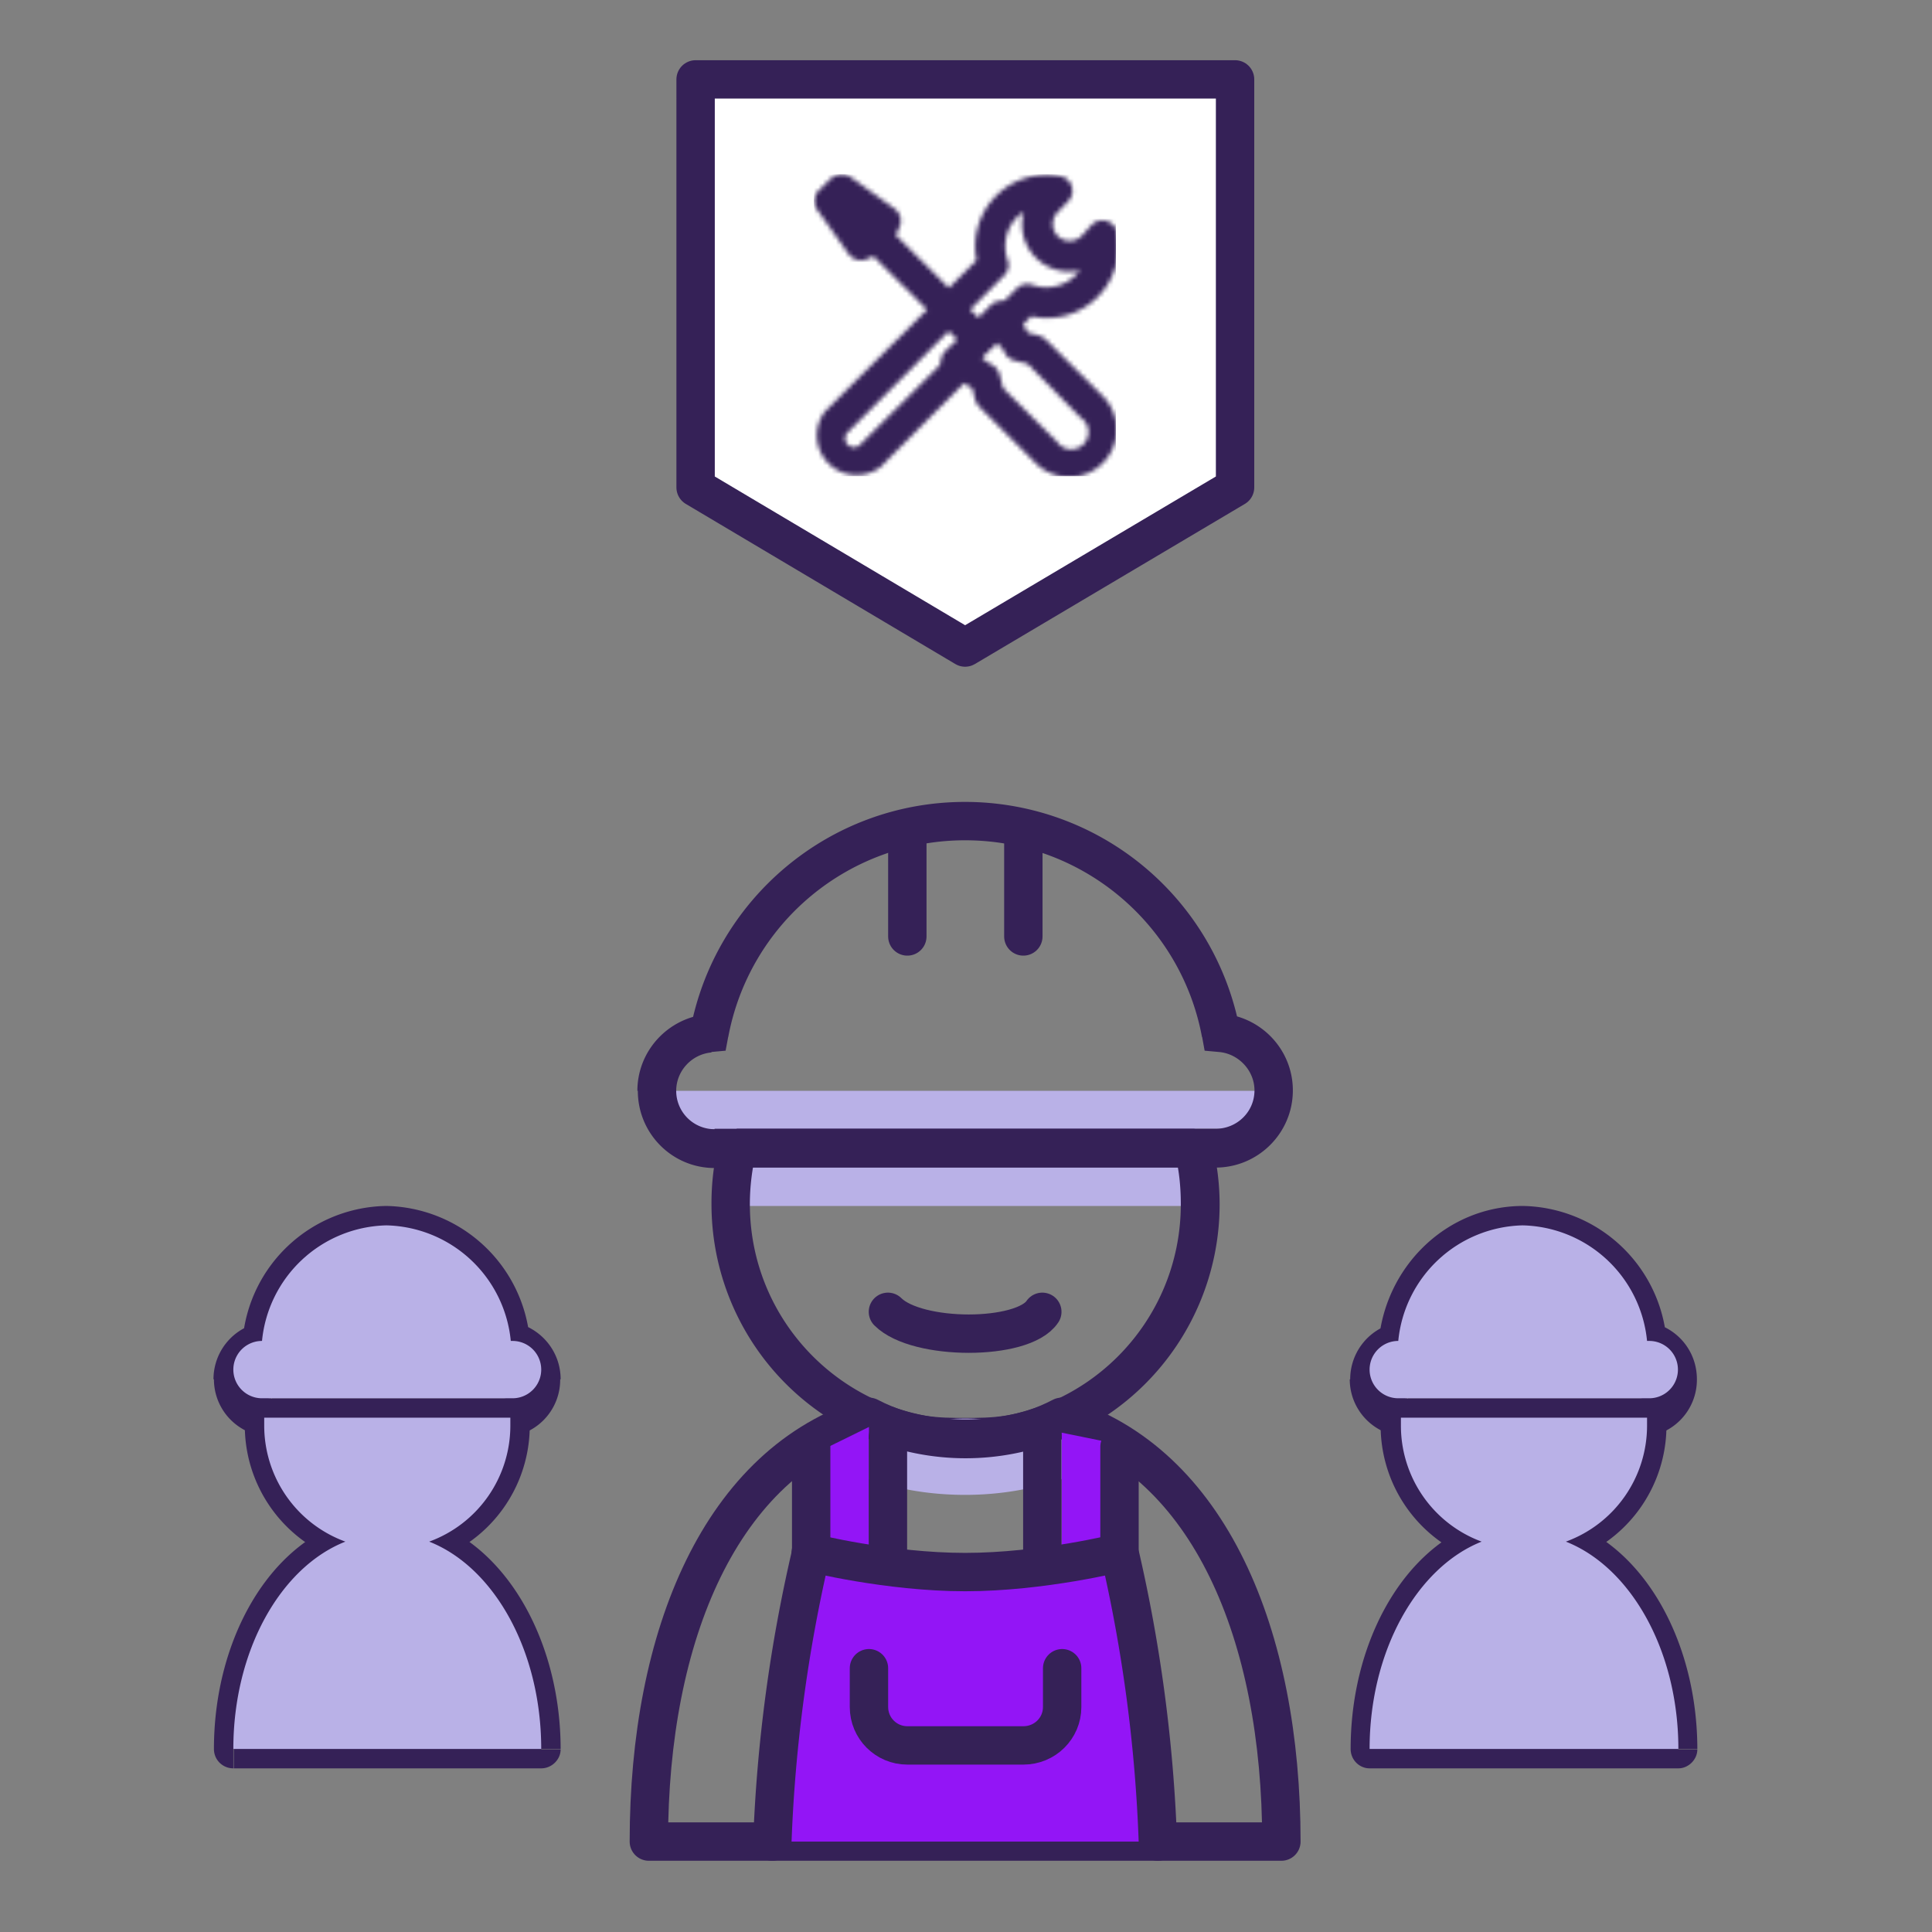 <?xml version="1.0" encoding="UTF-8"?><svg xmlns="http://www.w3.org/2000/svg" fill="none" viewBox="0 0 438 438"><rect x="0" y="0" width="438" height="438" fill="#808080" stroke="none"/><g clip-path="url(#a)"><path stroke="#352157" stroke-linecap="round" stroke-linejoin="round" stroke-width="8.7" d="M147.1 417.5h143.4c0-46.8-16.3-86-49.8-96.3-8.8 4.6-15.9 4.6-21.9 4.6-6 0-13 0-21.8-4.6-33.6 10.3-49.9 49.5-49.9 96.3Z"/><path fill="#B9B1E7" fill-rule="evenodd" d="M251 330.7c-9 5.1-20 8.2-32.2 8.2-12.1 0-23.2-3-32.1-8.2a61.4 61.4 0 0 1 64.3 0Z" clip-rule="evenodd"/><path stroke="#352157" stroke-linecap="round" stroke-width="8.7" d="M232 190.4v21.9m-26.3 0v-21.9"/><path fill="#352157" d="m336 349.5 1.4-4.1c-1-.4-2-.4-3 0l1.5 4Zm-25.5 47h-4.3c0 2.5 2 4.4 4.3 4.4v-4.3Zm70 0v4.4c2.3 0 4.3-2 4.3-4.3h-4.4Zm-25.5-47 1.6-4c-1-.5-2-.5-3.1 0l1.5 4Zm-20.6-4c-17 6.6-28.2 27.6-28.2 51h8.7c0-21.2 10.3-38 22.7-43l-3.2-8Zm-23.8 55.4h69.9v-8.7h-70v8.7Zm74.2-4.3c0-23.5-11.2-44.5-28.2-51.2l-3.2 8.1c12.5 5 22.7 21.8 22.7 43h8.7Zm-31.3-51.2c-2.4.9-5.1 1.4-8 1.4v8.7c3.9 0 7.6-.6 11-2l-3-8.1Zm-8 1.4c-2.8 0-5.5-.5-8-1.4l-3 8.2c3.5 1.3 7.2 2 11 2v-8.8Zm28-42.6-4.4.4.4 3.2 3 .6 1-4.2Zm-56.5 0 1.1 4.3 3-.8.3-3-4.4-.4Zm55.5 4.2c2 .4 3.5 2.2 3.5 4.3h8.7c0-6.4-4.4-11.6-10.4-12.9l-1.8 8.6Zm3.5 4.3c0 2.4-2 4.3-4.4 4.3v8.8a13 13 0 0 0 13.1-13.1H376Zm-4.4 4.3h-52.4v8.8h52.4V317Zm-52.4 0c-2.4 0-4.3-2-4.3-4.3H306a13 13 0 0 0 13.1 13V317Zm-4.3-4.3c0-2 1.3-3.7 3.2-4.3l-2.2-8.4a13.1 13.1 0 0 0-9.8 12.7h8.8Zm6.4-8a24.6 24.6 0 0 1 24-22.6v-8.7c-17.1 0-31 13.4-32.7 30.4l8.7.9Zm24-22.6c12 0 22.4 9.7 23.8 22.5l8.7-1a33.3 33.3 0 0 0-32.6-30.2v8.7Z"/><path fill="#352157" d="M317.6 321.4v-4.3a4.4 4.4 0 0 0-4.4 4l4.4.3Zm55.8 0 4.3-.2c0-2.3-2-4.1-4.3-4.1v4.3Zm-51.5 1.8v-1.5l-8.8-.5v2h8.7Zm23.6 23.6c-13 0-23.6-10.6-23.6-23.6H313a32.3 32.3 0 0 0 32.4 32.3v-8.7Zm23.6-23.6c0 13-10.6 23.6-23.6 23.6v8.7a32.3 32.3 0 0 0 32.3-32.3H369Zm0-1.5v1.5h8.7v-2l-8.8.5Zm4.3-4.6h-55.8v8.7h55.8v-8.7Z"/><path fill="#B9B1E7" fill-rule="evenodd" d="M373.5 304h.4a6.5 6.5 0 1 1 0 13H317a6.5 6.5 0 0 1 0-13 29 29 0 0 1 28.2-26.2 29 29 0 0 1 28.2 26.2Zm-37.6 45.5c-14.6 5.8-25.4 24.7-25.4 47h70c0-22.3-10.8-41.2-25.5-47a28 28 0 0 0 18.4-26.3v-1.8h-55.8v1.8a28 28 0 0 0 18.3 26.3Z" clip-rule="evenodd"/><path fill="#352157" d="m78.3 349.5 1.5-4.1c-1-.4-2.1-.4-3.1 0l1.6 4Zm-25.4 47h-4.4c0 2.5 2 4.4 4.4 4.4v-4.3Zm69.8 0v4.4c2.4 0 4.4-2 4.4-4.3h-4.4Zm-25.4-47 1.6-4c-1-.5-2-.5-3 0l1.4 4Zm-20.6-4c-17 6.6-28.2 27.6-28.2 51h8.7c0-21.2 10.2-38 22.7-43l-3.2-8Zm-23.8 55.4h69.8v-8.7H53v8.7Zm74.2-4.3c0-23.5-11.3-44.5-28.2-51.2l-3.2 8.1c12.4 5 22.6 21.8 22.6 43h8.8Zm-31.3-51.2c-2.5.9-5.2 1.4-8 1.4v8.7a29 29 0 0 0 11-2l-3-8.1Zm-8 1.4c-2.8 0-5.5-.5-8-1.4l-3 8.2c3.4 1.3 7.2 2 11 2v-8.8Zm28-42.6-4.3.4.3 3.2 3.1.6.9-4.2Zm-56.5 0 1.2 4.3 2.9-.8.3-3-4.3-.4Zm55.6 4.2c2 .4 3.4 2.2 3.4 4.3h8.8c0-6.4-4.5-11.6-10.4-12.9l-1.8 8.6Zm3.4 4.3c0 2.4-2 4.3-4.3 4.3v8.8a13 13 0 0 0 13-13.1h-8.7ZM114 317H61.6v8.8H114V317Zm-52.5 0c-2.4 0-4.3-2-4.3-4.3h-8.7a13 13 0 0 0 13 13V317Zm-4.3-4.3c0-2 1.3-3.7 3.2-4.3l-2.2-8.4a13.1 13.1 0 0 0-9.8 12.7h8.8Zm6.4-8a24.6 24.6 0 0 1 24-22.6v-8.7A33.2 33.2 0 0 0 55 303.8l8.6.9Zm24-22.6c12.1 0 22.4 9.7 23.8 22.5l8.7-1a33.3 33.3 0 0 0-32.6-30.2v8.7Z"/><path fill="#352157" d="M59.9 321.4v-4.3a4.4 4.4 0 0 0-4.4 4l4.4.3Zm55.8 0 4.4-.2c-.2-2.3-2-4.1-4.4-4.1v4.3Zm-51.5 1.8v-1.5l-8.7-.5v2h8.7Zm23.6 23.6c-13 0-23.6-10.6-23.6-23.6h-8.7a32.3 32.3 0 0 0 32.3 32.3v-8.7Zm23.6-23.6c0 13-10.6 23.6-23.6 23.6v8.7a32.3 32.3 0 0 0 32.3-32.3h-8.7Zm0-1.5v1.5h8.7v-2l-8.8.5Zm4.3-4.6H59.9v8.7h55.8v-8.7Z"/><path fill="#B9B1E7" fill-rule="evenodd" d="M115.8 304h.4a6.5 6.5 0 1 1 0 13H59.4a6.5 6.5 0 0 1 0-13 29 29 0 0 1 28.2-26.2 29 29 0 0 1 28.2 26.2Zm-37.5 45.5c-14.7 5.8-25.4 24.7-25.4 47h69.8c0-22.3-10.7-41.2-25.4-47a28 28 0 0 0 18.4-26.3v-1.8H59.9v1.8a28 28 0 0 0 18.4 26.3Z" clip-rule="evenodd"/><path fill="#B9B1E7" d="M288.7 247.2v8.7h-17.5v17.5H166.4V256H149v-8.7h139.8Z"/><path fill="#352157" d="M167 260.3V256c-2 0-3.7 1.4-4.2 3.4l4.3 1Zm103.5 0 4.3-1c-.5-2-2.3-3.4-4.3-3.4v4.4ZM170 273c0-4 .5-8 1.4-11.7l-8.5-2a57 57 0 0 0-1.6 13.7h8.7Zm48.9 48.8c-27 0-48.9-21.8-48.9-48.8h-8.7a57.6 57.6 0 0 0 57.6 57.6v-8.8Zm48.8-48.8c0 27-21.8 48.8-48.8 48.8v8.8a57.6 57.6 0 0 0 57.6-57.6h-8.8Zm-1.4-11.7c1 3.7 1.4 7.7 1.4 11.7h8.8a57 57 0 0 0-1.7-13.7l-8.5 2Zm4.3-5.4H167v8.7h103.5V256Z"/><path stroke="#352157" stroke-linecap="round" stroke-linejoin="round" stroke-width="8.7" d="M201.3 297.4c6.6 6.6 30.6 6.6 35 0"/><path fill="white" d="M157.7 18H280v92.5l-61.2 36.3-61.1-36.3V18Z"/><path stroke="#352157" stroke-linecap="round" stroke-linejoin="round" stroke-width="8.7" d="M157.7 18H280v92.5l-61.2 36.3-61.1-36.3V18Z"/><path fill="#9315F6" d="M183.9 352c-7 19.2-8.8 51.7-8.8 65.5h87.4c0-19.6-6.6-54.6-8.7-65.5-28.4 8.8-59 2.2-70 0Z"/><path stroke="#352157" stroke-linecap="round" stroke-linejoin="round" stroke-width="8.7" d="M197 378.2v8.8c0 4.8 3.9 8.7 8.7 8.7H232c4.9 0 8.8-3.9 8.8-8.7v-8.8"/><path fill="#9315F6" d="M185.2 349.2v-19.9l11.8-5.8v28m43.7-26.7V352l11.8-2.8v-22l-11.8-2.4Z"/><path stroke="#352157" stroke-linecap="round" stroke-linejoin="round" stroke-width="8.7" d="M201.3 325.8v28.3m35-28.3v28.3m17.5-26.1v24a343 343 0 0 1 8.7 65.5M183.9 328v24a342.9 342.9 0 0 0-8.8 65.5"/><path stroke="#352157" stroke-linecap="round" stroke-linejoin="round" stroke-width="8.7" d="M253.8 352s-17.5 4.4-35 4.4-35-4.4-35-4.4"/><path fill="#352157" d="m276.8 234.1-4.3.8.6 3.3 3.3.3.4-4.4Zm-116 0 .4 4.4 3.3-.3.6-3.2-4.2-.8Zm115.6 4.4c4.4.4 8 4.2 8 8.7h8.7c0-9.1-7-16.6-16-17.4l-.7 8.7Zm8 8.7c0 4.9-4 8.7-8.8 8.7v8.8c9.6 0 17.5-7.8 17.5-17.5h-8.8Zm-8.8 8.7H162v8.8h113.6v-8.8ZM162 256a8.7 8.7 0 0 1-8.7-8.7h-8.7c0 9.7 7.8 17.5 17.4 17.5V256Zm-8.7-8.7c0-4.5 3.5-8.3 8-8.7l-.8-8.7c-9 .8-16 8.3-16 17.4h8.8Zm11.8-12.2a54.6 54.6 0 0 1 53.7-44.6v-8.7c-31 0-56.8 22.3-62.3 51.7l8.6 1.6Zm53.7-44.6c26.7 0 49 19.2 53.7 44.6l8.6-1.6a63.4 63.4 0 0 0-62.3-51.7v8.7Z"/></g><g clip-path="url(#b)"><mask id="c" width="70" height="70" x="184" y="39" maskUnits="userSpaceOnUse" style="mask-type:alpha"><path fill="#352157" fill-rule="evenodd" d="M188.4 40.5a3.5 3.5 0 0 1 4.5-.3l9.9 7.1c1.3 1 1.8 2.7 1.1 4.2l-.8 1.8L221.8 72l2.7-2.7a3.4 3.4 0 0 1 5.5.8l3 5.3 2.6.7c.6.2 1 .5 1.5.9L250 89.8a10.7 10.7 0 1 1-15.2 15.2L222 92.2c-.4-.4-.7-1-.9-1.5l-.7-2.7-5.3-3a3.4 3.4 0 0 1-.8-5.4L217 77l-19-18.9-1.4.6c-1.5.7-3.2.2-4.2-1.1l-7.1-10c-1-1.3-.9-3.2.3-4.4l2.7-2.7Zm35.8 38.8-1.9 2 2.6 1.4a4 4 0 0 1 1.7 2.1l.8 3.2 12.2 12.1a3.9 3.9 0 1 0 5.4-5.4l-12-12.2-3.2-.8c-.9-.3-1.6-.9-2-1.7l-1.5-2.6-2 2Z" clip-rule="evenodd"/><path fill="#352157" fill-rule="evenodd" d="M240.2 39.9A16.2 16.2 0 0 0 221.4 59L187 93.3a9 9 0 0 0 12.6 12.6l23.9-24-1.2-.6 1.9-2 2-1.9.6 1.3 7-7A16.2 16.2 0 0 0 253.3 53a3.4 3.4 0 0 0-6-1.8l-2 2.2a3.8 3.8 0 1 1-5.6-5.2l2.5-2.6a3.4 3.4 0 0 0-2-5.7Zm-9.6 9.3 1.5-1.2a10.7 10.7 0 0 0 12.7 13.3 9.4 9.4 0 0 1-10.7 3.3 3.4 3.4 0 0 0-3.6.8L194.8 101a2 2 0 0 1-2.8-2.8l35.6-35.7c1-1 1.3-2.3.8-3.6-1.1-3.3-.4-7 2.2-9.7Z" clip-rule="evenodd"/></mask><g mask="url(#c)"><path fill="#352157" d="M184.5 39.5h69v69h-69z"/></g></g><defs><clipPath id="a"><path fill="white" d="M48.5 13.6h336.3v408.3H48.5z"/></clipPath><clipPath id="b"><path fill="white" d="M184 39h69v69h-69z"/></clipPath></defs></svg>